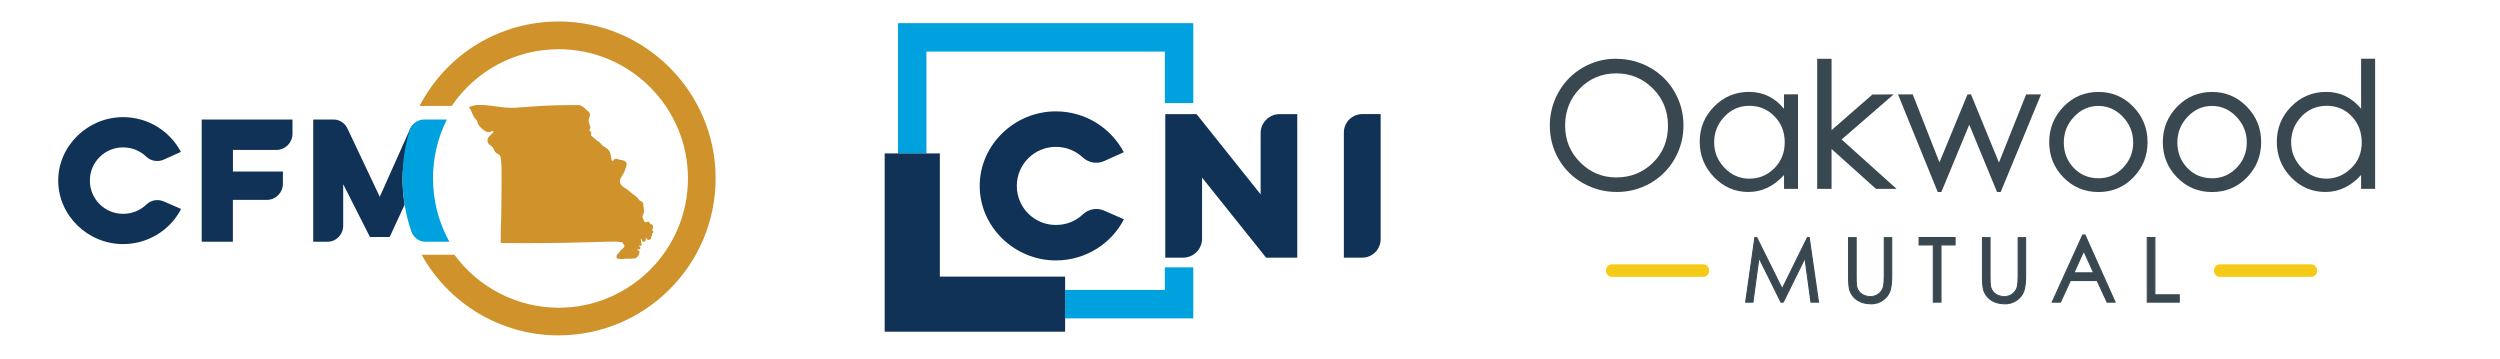 <?xml version="1.0" encoding="UTF-8"?>
<svg id="Layer_1" data-name="Layer 1" xmlns="http://www.w3.org/2000/svg" viewBox="0 0 432.84 62.2">
  <defs>
    <style>
      .cls-1 {
        fill: #f6cb18;
      }

      .cls-1, .cls-2, .cls-3, .cls-4, .cls-5 {
        stroke-width: 0px;
      }

      .cls-2 {
        fill: #394850;
      }

      .cls-3 {
        fill: #d0922a;
      }

      .cls-4 {
        fill: #00a1df;
      }

      .cls-5 {
        fill: #113257;
      }
    </style>
  </defs>
  <g>
    <path class="cls-2" d="M279.75,10.18c2.14,0,4.12.51,5.92,1.52s3.22,2.41,4.25,4.19c1.03,1.78,1.55,3.72,1.55,5.81s-.51,4.03-1.53,5.81c-1.02,1.78-2.42,3.18-4.2,4.2s-3.72,1.53-5.81,1.53-4.04-.51-5.84-1.52c-1.8-1.01-3.21-2.4-4.23-4.17-1.02-1.77-1.53-3.7-1.53-5.8s.51-4.03,1.53-5.83c1.02-1.79,2.42-3.2,4.19-4.22,1.77-1.02,3.68-1.53,5.72-1.53M279.84,30.72c2.5,0,4.62-.85,6.35-2.55,1.73-1.7,2.6-3.83,2.6-6.4s-.88-4.71-2.63-6.46c-1.75-1.74-3.86-2.61-6.32-2.61s-4.63.88-6.32,2.63c-1.69,1.75-2.54,3.88-2.54,6.4s.87,4.64,2.61,6.38c1.74,1.74,3.82,2.61,6.25,2.61"/>
    <path class="cls-2" d="M311.31,32.7h-2.43v-2.4c-1.78,1.96-3.83,2.94-6.16,2.94s-4.31-.86-5.96-2.57c-1.65-1.71-2.48-3.75-2.48-6.13s.83-4.4,2.49-6.09c1.66-1.69,3.69-2.54,6.08-2.54s4.4.97,6.02,2.91v-2.49h2.43v16.37ZM302.91,30.93c1.66,0,3.09-.6,4.29-1.8,1.2-1.2,1.8-2.7,1.8-4.49s-.59-3.29-1.77-4.5c-1.18-1.21-2.63-1.82-4.34-1.82s-3.16.63-4.34,1.88c-1.18,1.25-1.77,2.73-1.77,4.43s.6,3.18,1.8,4.43c1.2,1.25,2.64,1.88,4.33,1.88"/>
    <polygon class="cls-2" points="328.37 32.7 324.8 32.7 317.11 25.8 317.11 32.7 314.62 32.7 314.62 10.18 317.11 10.18 317.11 22.53 324.17 16.37 327.86 16.34 318.85 24.15 328.37 32.7"/>
    <polygon class="cls-2" points="353.38 16.34 346.39 33.24 345.76 33.24 340.95 21.59 336.12 33.24 335.49 33.24 328.61 16.34 331.16 16.34 335.79 28.11 340.65 16.34 341.25 16.34 346.09 28.14 350.8 16.34 353.38 16.34"/>
    <path class="cls-2" d="M363.32,15.92c2.36,0,4.37.85,6.02,2.55,1.65,1.7,2.48,3.74,2.48,6.13s-.82,4.42-2.45,6.11c-1.63,1.69-3.65,2.54-6.05,2.54s-4.42-.85-6.07-2.54c-1.64-1.69-2.46-3.73-2.46-6.11s.83-4.42,2.48-6.13c1.65-1.7,3.67-2.55,6.05-2.55M363.32,30.87c1.66,0,3.08-.61,4.25-1.82,1.17-1.21,1.76-2.67,1.76-4.38s-.6-3.19-1.79-4.45c-1.19-1.25-2.6-1.88-4.23-1.88s-3.04.63-4.22,1.88c-1.18,1.25-1.77,2.74-1.77,4.46s.57,3.18,1.71,4.38c1.14,1.2,2.57,1.8,4.29,1.8"/>
    <path class="cls-2" d="M382.99,15.92c2.36,0,4.37.85,6.02,2.55,1.65,1.7,2.48,3.74,2.48,6.13s-.82,4.42-2.45,6.11c-1.63,1.69-3.65,2.54-6.05,2.54s-4.42-.85-6.07-2.54c-1.64-1.69-2.46-3.73-2.46-6.11s.83-4.42,2.48-6.13c1.65-1.7,3.67-2.55,6.05-2.55M382.99,30.87c1.66,0,3.08-.61,4.25-1.82,1.17-1.21,1.76-2.67,1.76-4.38s-.6-3.19-1.79-4.45c-1.19-1.25-2.6-1.88-4.24-1.88s-3.04.63-4.22,1.88c-1.18,1.25-1.77,2.74-1.77,4.46s.57,3.18,1.71,4.38c1.14,1.2,2.57,1.8,4.29,1.8"/>
    <path class="cls-2" d="M411.22,32.7h-2.43v-2.4c-1.78,1.96-3.84,2.94-6.17,2.94s-4.32-.85-5.96-2.55c-1.64-1.7-2.46-3.74-2.46-6.13s.83-4.42,2.49-6.11c1.66-1.69,3.69-2.54,6.08-2.54s4.4.97,6.02,2.91v-8.65h2.43v22.52ZM402.81,30.93c1.58,0,2.99-.59,4.23-1.77,1.24-1.18,1.86-2.68,1.86-4.49s-.58-3.32-1.73-4.53c-1.15-1.21-2.6-1.82-4.35-1.82s-3.21.63-4.38,1.88c-1.17,1.25-1.76,2.72-1.76,4.41s.6,3.17,1.8,4.43c1.2,1.26,2.64,1.89,4.32,1.89"/>
    <polygon class="cls-2" points="314.84 52.31 313.54 52.31 312.5 44.7 308.74 52.31 308.34 52.31 304.54 44.64 303.5 52.31 302.23 52.31 303.82 41.12 304.14 41.12 308.54 50 312.91 41.12 313.23 41.12 314.84 52.31"/>
    <path class="cls-2" d="M314.94,52.4h-1.48l-1.01-7.39-3.65,7.39h-.51l-.03-.05-3.67-7.4-1.01,7.45h-1.45l1.62-11.37h.46l.03.05,4.32,8.71,4.31-8.76h.46v.08s1.63,11.29,1.63,11.29ZM313.62,52.22h1.11l-1.58-11h-.18l-4.43,8.99-4.46-8.99h-.18l-1.56,11h1.08l1.07-7.89,3.91,7.89h.28l3.87-7.83,1.07,7.83Z"/>
    <path class="cls-2" d="M327.52,47.85c0,1.13-.11,2-.34,2.61-.23.61-.64,1.11-1.22,1.52-.59.41-1.27.61-2.05.61-.62,0-1.18-.1-1.68-.3-.5-.2-.91-.48-1.25-.84-.33-.36-.57-.76-.71-1.21s-.21-1.24-.21-2.39v-6.72h1.31v6.72c0,.72.02,1.25.06,1.57.04.32.16.63.35.93.19.3.47.54.83.72.36.18.77.27,1.23.27.55,0,1.03-.16,1.43-.48.4-.32.66-.69.78-1.11.12-.42.17-1.05.17-1.89v-6.72h1.3v6.72Z"/>
    <path class="cls-2" d="M323.9,52.68c-.63,0-1.21-.1-1.71-.3-.51-.2-.94-.49-1.28-.86-.34-.37-.58-.79-.73-1.24-.15-.46-.22-1.25-.22-2.42v-6.81h1.5v6.81c0,.72.02,1.24.06,1.56.04.31.15.61.34.89.18.29.45.52.8.69.35.17.75.26,1.19.26.53,0,.99-.16,1.37-.46.39-.31.64-.67.75-1.07.11-.41.17-1.04.17-1.86v-6.81h1.48v6.81c0,1.14-.12,2.02-.35,2.64-.24.62-.66,1.15-1.26,1.56-.6.42-1.31.63-2.11.63M320.14,41.22v6.63c0,1.14.07,1.93.21,2.36.14.43.37.82.69,1.17.32.35.73.62,1.21.82.49.19,1.04.29,1.65.29.76,0,1.44-.2,2-.6.57-.39.97-.89,1.19-1.48.22-.59.34-1.46.34-2.57v-6.63h-1.11v6.63c0,.84-.06,1.48-.18,1.91-.12.44-.4.83-.81,1.16-.42.33-.92.5-1.49.5-.47,0-.9-.09-1.27-.28-.38-.18-.67-.44-.87-.75-.2-.31-.32-.64-.36-.97-.04-.33-.06-.84-.06-1.58v-6.63h-1.13Z"/>
    <polygon class="cls-2" points="338.49 42.41 336.05 42.41 336.05 52.31 334.72 52.31 334.72 42.41 332.26 42.41 332.26 41.12 338.49 41.12 338.49 42.41"/>
    <path class="cls-2" d="M336.14,52.4h-1.51v-9.9h-2.46v-1.47h6.42v1.47h-2.44v9.9ZM334.81,52.22h1.15v-9.9h2.44v-1.1h-6.05v1.1h2.46v9.9Z"/>
    <path class="cls-2" d="M350.7,47.85c0,1.13-.11,2-.34,2.61-.23.61-.64,1.11-1.22,1.52-.59.41-1.27.61-2.06.61-.62,0-1.18-.1-1.68-.3-.5-.2-.91-.48-1.24-.84-.33-.36-.57-.76-.71-1.21-.14-.44-.21-1.24-.21-2.39v-6.72h1.31v6.72c0,.72.02,1.25.06,1.57.04.32.16.63.35.93.19.3.47.54.83.72.36.18.77.27,1.23.27.55,0,1.03-.16,1.43-.48.4-.32.66-.69.78-1.11.12-.42.18-1.05.18-1.89v-6.72h1.3v6.72Z"/>
    <path class="cls-2" d="M347.08,52.68c-.63,0-1.21-.1-1.71-.3-.51-.2-.94-.49-1.28-.86-.34-.37-.58-.79-.73-1.24-.15-.46-.22-1.25-.22-2.42v-6.81h1.5v6.81c0,.72.02,1.24.06,1.56.04.31.15.61.34.89.18.29.45.52.8.69.35.17.75.26,1.19.26.53,0,.99-.16,1.37-.46.39-.31.64-.67.75-1.07.11-.41.17-1.04.17-1.86v-6.81h1.48v6.81c0,1.14-.12,2.02-.35,2.64-.24.62-.66,1.15-1.26,1.56-.6.42-1.31.63-2.11.63M343.32,41.22v6.63c0,1.14.07,1.93.21,2.36.14.43.37.82.69,1.17.32.35.73.62,1.21.82.49.19,1.04.29,1.65.29.76,0,1.44-.2,2-.6.57-.39.97-.89,1.19-1.48.22-.59.34-1.46.34-2.57v-6.63h-1.11v6.63c0,.84-.06,1.48-.18,1.91-.12.44-.4.83-.81,1.16-.42.33-.92.5-1.49.5-.47,0-.9-.09-1.27-.28-.38-.18-.67-.44-.87-.75-.2-.31-.32-.64-.37-.97-.04-.33-.06-.84-.06-1.58v-6.63h-1.13Z"/>
    <path class="cls-2" d="M366.2,52.31h-1.39l-1.73-3.74h-4.61l-1.71,3.74h-1.45l5.29-11.63h.4l5.21,11.63ZM362.49,47.24l-1.7-3.77-1.71,3.77h3.41Z"/>
    <path class="cls-2" d="M366.34,52.4h-1.59l-1.73-3.74h-4.5l-1.71,3.74h-1.65l.06-.13,5.31-11.68h.52l.02.05,5.27,11.76ZM364.87,52.22h1.19l-5.13-11.44h-.28l-5.2,11.44h1.25l1.71-3.74h4.73l1.73,3.74ZM362.63,47.33h-3.69l1.85-4.09,1.84,4.09ZM359.22,47.14h3.12l-1.56-3.46-1.57,3.46Z"/>
    <polygon class="cls-2" points="377.31 52.31 371.77 52.31 371.77 41.12 373.09 41.12 373.09 51.04 377.31 51.04 377.31 52.31"/>
    <path class="cls-2" d="M377.4,52.4h-5.73v-11.37h1.51v9.92h4.22v1.45ZM371.86,52.22h5.36v-1.09h-4.22v-9.92h-1.15v11Z"/>
    <path class="cls-1" d="M294.91,47.93h-15.85c-.55,0-1-.45-1-1v-.16c0-.55.45-1,1-1h15.85c.55,0,1,.45,1,1v.16c0,.55-.45,1-1,1"/>
    <path class="cls-1" d="M400.17,47.93h-15.85c-.55,0-1-.45-1-1v-.16c0-.55.45-1,1-1h15.85c.55,0,1,.45,1,1v.16c0,.55-.45,1-1,1"/>
  </g>
  <g>
    <g>
      <g>
        <polyline class="cls-4" points="206.6 46.29 206.6 55.12 184.41 55.12 184.41 50.2 201.68 50.2 201.68 46.29"/>
        <polyline class="cls-4" points="201.68 17.85 201.68 8.93 160.4 8.93 160.4 26.56 155.48 26.56 155.48 4.01 206.6 4.01 206.6 17.85"/>
      </g>
      <polygon class="cls-5" points="184.41 57.43 153.17 57.43 153.17 26.56 162.72 26.56 162.72 47.89 184.41 47.89 184.41 57.43"/>
    </g>
    <path class="cls-5" d="M194.6,37.95c-2.17,4.24-6.66,7.14-11.79,7.14-7.17,0-13.19-5.8-13.19-12.9s6.02-12.91,13.19-12.91c5.13,0,9.56,2.9,11.76,7.07l-3.41,1.54c-1.25.56-2.71.29-3.71-.65-1.2-1.12-2.83-1.81-4.64-1.81-3.73,0-6.76,3-6.76,6.76s3.03,6.76,6.76,6.76c1.84,0,3.46-.69,4.66-1.82.99-.94,2.43-1.22,3.68-.67l3.45,1.51Z"/>
    <path class="cls-5" d="M201.75,44.61v-24.85h5.42l11.09,13.89v-10.6c0-1.82,1.47-3.29,3.29-3.29h3.05v24.85h-5.39l-11.09-13.86v10.57c0,1.82-1.47,3.29-3.29,3.29h-3.08Z"/>
    <path class="cls-5" d="M235.84,44.61h-3.17v-21.66c0-1.77,1.43-3.2,3.2-3.2h3.17v21.66c0,1.77-1.43,3.2-3.2,3.2Z"/>
  </g>
  <g>
    <path class="cls-5" d="M31.35,36.18c-1.84,3.61-5.67,6.08-10.04,6.08-6.1,0-11.23-4.94-11.23-10.99s5.13-10.99,11.23-10.99c4.37,0,8.14,2.47,10.01,6.02l-2.95,1.33c-1.03.46-2.24.27-3.05-.51-1.03-.99-2.44-1.6-4.01-1.6-3.17,0-5.75,2.55-5.75,5.75s2.58,5.75,5.75,5.75c1.6,0,3.01-.62,4.03-1.61.8-.78,2-.98,3.03-.53l2.98,1.3Z"/>
    <path class="cls-5" d="M34.93,20.69h15.71v2.48c0,1.54-1.25,2.79-2.79,2.79h-7.52v3.74h8.65v2.12c0,1.54-1.25,2.79-2.79,2.79h-5.87v7.24h-5.4v-21.16Z"/>
    <path class="cls-5" d="M69.69,30.87c0-3.11,1.16-6.72,2.08-9.51-.07.11-.49.35-.76.95l-5.26,11.76-5.56-11.75c-.44-.99-1.39-1.63-2.44-1.63h-3.52v21.16h2.51c1.48,0,2.68-1.25,2.68-2.79v-7.17l4.63,9.14h3.42l2.59-5.6c-.24-1.49-.37-3.02-.37-4.57Z"/>
    <path class="cls-3" d="M113.09,40.2h0s0,.03-.01.05c0,.03-.02.05-.05.08-.04.05-.1.08-.14.09h-.04s0,.01,0,.01c0,0,0,0,0,.01,0,0,.01,0,.02,0h0s0,0,0,0c0,0,0,0,.01.02,0,.01.01.02.02.04,0,.01.01.03.01.04h0s0,.03,0,.03v.02s0,0,0,0h0s0,.02,0,.02h0s0,.02,0,.03c0,.01,0,.03,0,.05,0,.03-.02.07-.04.1-.02.03-.04.06-.07.08-.01,0-.02.02-.03.03h0s0,0,0,0h0s0,0,0,0c0,0,0,0,0,0h0s0,.06,0,.06c0,.05,0,.11-.02.17-.01.06-.03.13-.08.21-.02.04-.06.08-.1.11-.04.03-.09.05-.14.07-.02,0-.05.01-.07.01-.02,0-.05,0-.07,0-.05,0-.09-.01-.14-.03-.04-.02-.08-.04-.12-.08-.02-.02-.03-.03-.05-.05-.01-.01-.02-.03-.03-.04-.04-.06-.06-.1-.08-.15-.02-.04-.04-.08-.05-.1,0,0,0,0,0,0,0,0,0,0,0,0,0,0,0,0,0,0,0,0,0,0-.01.04,0,.01,0,.03,0,.05v.03s0,.07,0,.07c0,.09.01.18,0,.25-.01.07-.04.13-.07.18-.04.05-.08.09-.14.12-.06.03-.12.05-.19.05-.03,0-.06,0-.09-.02-.02-.01-.04-.03-.06-.04-.04-.03-.07-.08-.11-.15-.03-.07-.05-.16-.08-.24,0-.01,0-.02,0-.02,0,0,0,0,0,0,0,0,0,0,0,0,0,0,0-.01-.01-.02,0,0-.02-.02-.03-.03-.01,0-.03-.01-.05,0-.02,0-.02.02-.03.04,0,.02,0,.03,0,.05,0,0,0,0,0,0v.02s0,.03,0,.03c0,.02,0,.04,0,.07.02.18.06.36.1.55,0,.05.02.09.03.14v.04s0,.02,0,.02h0s0,.02,0,.02c0,0,0,0,0,0,0,.03,0,.05-.01.08-.01.05-.03.1-.06.14-.03.04-.34-.04-.39-.02h0s0,.02,0,.02c0,.03.02.05.03.07,0,0,.02.02.03.03.01.01.03.02.04.03.03.02.05.04.08.07.02.03.04.06.05.09.01.03.02.06.03.1,0,.03,0,.07-.02.1-.02.03-.04.05-.07.07-.03.02-.06.03-.09.04-.06.02-.14.03-.22.04h-.06s-.03,0-.04.01c-.03,0-.05,0-.07.02,0,0,0,0,0,0,0,0,0,.02.01.02,0,0,.01.02.02.03l.02.02s.06.06.1.07c.02,0,.04.02.06.02.02,0,.04.02.06.03.04.02.07.04.1.07.03.03.05.08.05.12,0,.04,0,.09,0,.13,0,.04-.02.09-.04.14l-.04.11c-.05.14-.12.25-.2.36-.04.05-.08.11-.13.16-.05.05-.11.1-.19.15-.01,0-.02.01-.04.02-.01,0-.02,0-.03.01-.02,0-.04.01-.05.02-.04.01-.07.02-.11.03-.07.02-.14.03-.2.03-.13.01-.26.02-.38.02-.12,0-.24,0-.36,0-.12,0-.23,0-.34,0-.03,0-.05,0-.08,0h-.09s-.17.02-.17.02c-.12.01-.24.02-.36.03-.12,0-.25.01-.38.01-.03,0-.07,0-.1,0h-.02s-.01,0-.03,0h-.09c-.12-.02-.23-.04-.33-.07l-.21-.07v-.13s-.02-.09-.02-.14c0-.09.02-.18.07-.27.04-.09.12-.17.2-.25l.05-.05.02-.02s.01-.01.02-.02c0,0,0,0,0,0,0,0,0,0,0-.01l.05-.07.05-.06.1-.14c.07-.09.15-.2.25-.29.02-.02.05-.05.07-.07l.04-.03.04-.03s.02-.02.03-.02l.03-.03.06-.05s.08-.07.11-.1c.03-.03.06-.06.08-.09.02-.03.04-.06.05-.09,0-.02.01-.04.02-.06,0-.02,0-.05.02-.07.01-.05.02-.09.02-.12,0,0,0,0,0-.01,0,0,0,0,0,0,0,0,0,0,0-.01,0,0,0,0,0,0,0,0-.01-.01-.02-.02l-.06-.06s-.05-.05-.07-.08c-.01-.01-.02-.03-.03-.04-.01-.01-.02-.03-.04-.05-.02-.04-.05-.07-.07-.12,0-.02-.02-.05-.02-.07h0s0-.02,0-.01h0s0,0,0,0c0,0,0-.02,0-.03,0,0,0-.01-.02-.02,0,0-.02,0-.02-.01,0,0,0,0-.01,0,0,0-.02,0-.04,0l-.09-.02h-.09c-.11-.03-.23-.05-.35-.06-.23-.03-.47-.05-.7-.06-.24-.01-4.03.1-5.1.13-1.07.03-2.14.06-3.21.08-2.14.04-4.28.06-6.43.06-.8,0-1.6,0-2.4,0l-2.66-.02v-.66s.01-.4.01-.4v-.81c.03-1.07.06-2.14.09-3.21.03-1.07.08-6.82.05-7.86,0-.26-.02-.52-.04-.77,0-.13-.02-.26-.03-.38-.01-.13-.03-.26-.04-.39-.02-.13-.03-.25-.06-.36-.03-.11-.07-.2-.14-.29-.03-.05-.07-.09-.11-.14v-.02s-.02,0-.02,0h0s-.01-.01-.02-.02c-.02-.01-.04-.03-.06-.04-.09-.06-.21-.12-.33-.2-.09-.06-.18-.12-.26-.22-.08-.1-.13-.2-.18-.3-.04-.1-.07-.19-.11-.27-.02-.04-.03-.08-.05-.11,0-.02-.01-.03-.02-.04,0,0,0,0,0,0h0s-.02-.02-.02-.02c-.07-.09-.16-.17-.26-.25-.1-.08-.22-.16-.34-.26-.06-.05-.12-.11-.18-.19-.06-.08-.1-.17-.13-.26-.03-.1-.04-.19-.04-.28,0-.08.01-.16.03-.24,0,0,0,0,0,0v-.02s0,.01,0,.02c.01-.07.03-.13.06-.18.02-.05.05-.09.08-.13.05-.08.11-.14.17-.2.11-.11.22-.21.33-.31.11-.1.21-.19.28-.28.04-.04.07-.09.08-.12,0,0,0-.01,0-.01,0-.01,0-.03,0-.04-.01-.05-.03-.1-.04-.11,0,0,0,0,0,0,0,0,0,0,0,0,0,0,0,0,0,0,0,0,0,0-.02,0-.02,0-.04,0-.06,0-.05,0-.11.03-.17.05-.07.02-.14.05-.21.07-.08.02-.16.05-.27.06-.03,0-.06,0-.09,0-.02,0-.03,0-.05,0h-.04c-.05-.01-.1-.03-.15-.04-.09-.03-.17-.06-.24-.1-.2-.11-.37-.23-.54-.37-.16-.14-.31-.28-.46-.44-.04-.04-.07-.08-.11-.13-.02-.02-.03-.04-.05-.07l-.05-.07c-.08-.12-.12-.24-.16-.34-.03-.1-.06-.2-.08-.27-.01-.04-.03-.07-.04-.1,0-.01-.02-.03-.02-.04l-.02-.03s0-.02-.01-.03c0-.01,0-.01,0-.01,0,0,0,0,0,0-.03-.05-.08-.11-.15-.18-.07-.07-.14-.14-.22-.24-.04-.05-.08-.11-.11-.17h0s0,0,0,0c0,0,0,0,0,0v-.02s-.03-.03-.03-.03c-.01-.02-.03-.05-.04-.07-.05-.09-.1-.19-.14-.28-.09-.19-.16-.37-.24-.55l-.06-.13-.03-.06-.02-.03-.02-.04c-.04-.08-.09-.17-.14-.25l-.15-.25s.05-.02.08-.03l.08-.03.16-.06c.05-.02.11-.04.17-.06.03,0,.06-.02.09-.03h.04s.03-.02.04-.02c.13-.03.26-.06.4-.08.26-.04.53-.06.79-.06.54,0,1.07.03,1.59.09.52.06,1.04.14,1.55.21.51.07,1.03.12,1.55.16.26.02.52.03.78.04.26,0,.52.01.78-.02l.56-.04c.72-.06,1.45-.11,2.17-.16.72-.05,1.45-.09,2.17-.13,1.45-.08,2.9-.13,4.35-.12h.55s.27,0,.27,0c.05,0,.09,0,.13,0h.13c.18,0,.36,0,.57,0,.1,0,.22.03.33.06.11.04.22.09.31.15.09.06.17.13.25.2.04.03.07.07.11.1l.05.05.05.06c.08.1.23.21.38.32.07.06.15.12.22.19.04.04.08.08.11.13.04.05.07.11.1.18,0,0,0,.02,0,.03v.02s.01.02.01.02v.02s.02.06.02.09c0,.06,0,.12,0,.19-.02.12-.05.23-.09.32-.04.09-.07.17-.1.24-.01.04-.02.07-.03.11v.03s0,.02,0,.02c0,0,0,0,0,0h0s0,0,0,0v.03c0,.16.03.32.07.49.02.09.04.17.06.26v.03s0,0,.01.02c0,.02.01.04.02.05l.05.12s.04.09.05.13c0,.02.02.05.02.07v.02s.01.03.01.03c0,.02,0,.03,0,.05,0,.03,0,.07,0,.1,0,.02,0,.03-.01.05,0,0,0,.02,0,.02v.02c-.03.05-.05.09-.07.14-.02.04-.04.08-.05.11-.01.03-.02.07-.03.08,0,0,0,0,0,0h0s0,0,0,0h0s0,.01,0,.02c0,0,0,.02.01.03.01.02.03.04.07.07l.06.04s.02.02.03.02h.02s.01.02.02.03c.05.04.08.09.1.15.02.06.02.12,0,.18,0,.05-.02.09-.03.14,0,.04-.02.08-.02.12,0,.02,0,.03,0,.04,0,0,0,0,0,0,0,0,0,0,0,0h0s0,0,0,0h0s0,0,0,0h0s0,.01,0,.01h0c.04.07.11.13.18.18.14.1.92.81.95.82.03,0,.06.01.08.02.05.02.1.06.14.09.08.07.16.14.23.22.07.08.14.15.21.23.07.08.14.15.21.22.02.02.04.03.05.05,0,0,.02.01.03.02l.03.02.13.08c.09.06.18.11.26.17.18.12.35.24.51.41.08.08.15.18.2.28.06.1.1.21.14.31.07.21.11.43.14.64.02.11.03.21.04.3.02.09.04.18.06.25.03.07.07.12.1.13.02.01.04.02.06.02.02,0,.07,0,.07,0,0,0,.02,0,.02-.01,0,0,0,0,0,0h0s.01-.03.01-.03c.02-.03.04-.09.1-.16.03-.03.07-.07.12-.09.05-.02.09-.04.14-.05h-.02c.06-.01.12-.02.19-.03.07,0,.16,0,.23.03.07.03.12.06.16.07.04.02.07.03.1.05.01,0,.03.01.04.01,0,0,.03,0,.04,0,.04,0,.08.01.13.02.09.01.18.03.28.04.1.02.2.04.31.08.11.04.23.09.33.2.05.05.1.12.14.19.02.04.03.09.04.13,0,.04.01.08.01.12,0,.14-.03.25-.06.36-.03.1-.07.19-.1.28-.03.09-.07.17-.1.25-.01.04-.03.07-.03.11-.01.05-.03.11-.05.16-.04.1-.08.2-.12.29-.09.18-.2.34-.3.5-.1.16-.19.3-.26.45-.08.16-.13.33-.14.48,0,.04,0,.08,0,.12,0,.02,0,.05,0,.07,0,.02,0,.04,0,.06.01.08.04.15.07.23.07.15.18.28.32.41.14.13.29.24.46.35.17.11.34.22.52.35.04.03.09.06.13.1.02.02.04.03.07.05l.06.05c.08.07.17.14.24.21.16.14.3.27.46.37.04.03.08.05.12.08l.07.04s.05.03.07.05c.1.07.19.14.27.22.17.16.29.34.42.49.03.04.06.07.1.11.02.02.05.05.09.07.07.05.16.09.26.15.05.03.1.07.16.12.02.01.03.03.04.05l.02.02s.01.02.02.03c.01.02.02.03.02.05,0,.01.01.03.02.04,0,.01.01.03.02.05,0,.02.01.04.02.06,0,.04.01.08.01.12,0,.02,0,.04,0,.06v.04s-.01.04-.01.06c0,.02,0,.04,0,.06,0,0,0,0,0,.02v.04s.04.16.04.16c.02.1.04.21.05.32.01.11.02.22.02.33,0,.11-.02.23-.05.34-.03.1-.07.21-.11.3-.04.1-.09.19-.1.27-.02.08,0,.17.03.27.03.09.07.19.12.28.02.05.05.09.07.14.02.05.04.09.06.14.04.09.14.24.18.24.04,0,.15,0,.22-.04s.12-.08.18-.09c.06-.01.12,0,.18.02.05.02.1.05.14.08.01,0,.02.02.03.03l.03.02s.05.07.06.1c.01.03.02.06.02.09v.03s0,.01.01.02c0,.02.02.04.04.05.01,0,.02,0,.03,0h.05s.04,0,.04,0c.02,0,.04,0,.06,0,.04,0,.07.02.1.04.03.02.05.05.07.09l.02.02v.02s.03.03.03.04c.03.06.04.12.05.18,0,.06,0,.11,0,.17v.04s0,.03,0,.03c0,0,0,.02,0,.03,0,.03-.02.06-.03.09-.02.06-.06.11-.09.15-.04.06-.07.1-.09.14.04.01.08.03.14.07.03.02.07.06.1.12.01.03.02.06.02.09,0,.03,0,.05,0,.08v.02Z"/>
    <path class="cls-4" d="M74.97,30.87c0-3.67.87-7.13,2.4-10.18h-3.95c-1.15,0-2.17.79-2.52,1.93-.79,2.6-1.21,5.37-1.21,8.25,0,3.22.54,6.31,1.52,9.18.37,1.08,1.34,1.8,2.43,1.8h4.16c-1.8-3.24-2.83-6.99-2.83-10.98Z"/>
    <path class="cls-3" d="M96.73,58.06c14.98,0,27.17-12.19,27.17-27.17S111.71,3.72,96.73,3.72c-10.2,0-19.37,5.59-24.09,14.62h5.57c4.19-6.16,11.09-9.82,18.52-9.82,12.34,0,22.38,10.04,22.38,22.38s-10.04,22.38-22.38,22.38c-7.11,0-13.85-3.43-18.06-9.18h-5.68c4.81,8.63,13.86,13.97,23.74,13.97Z"/>
  </g>
</svg>